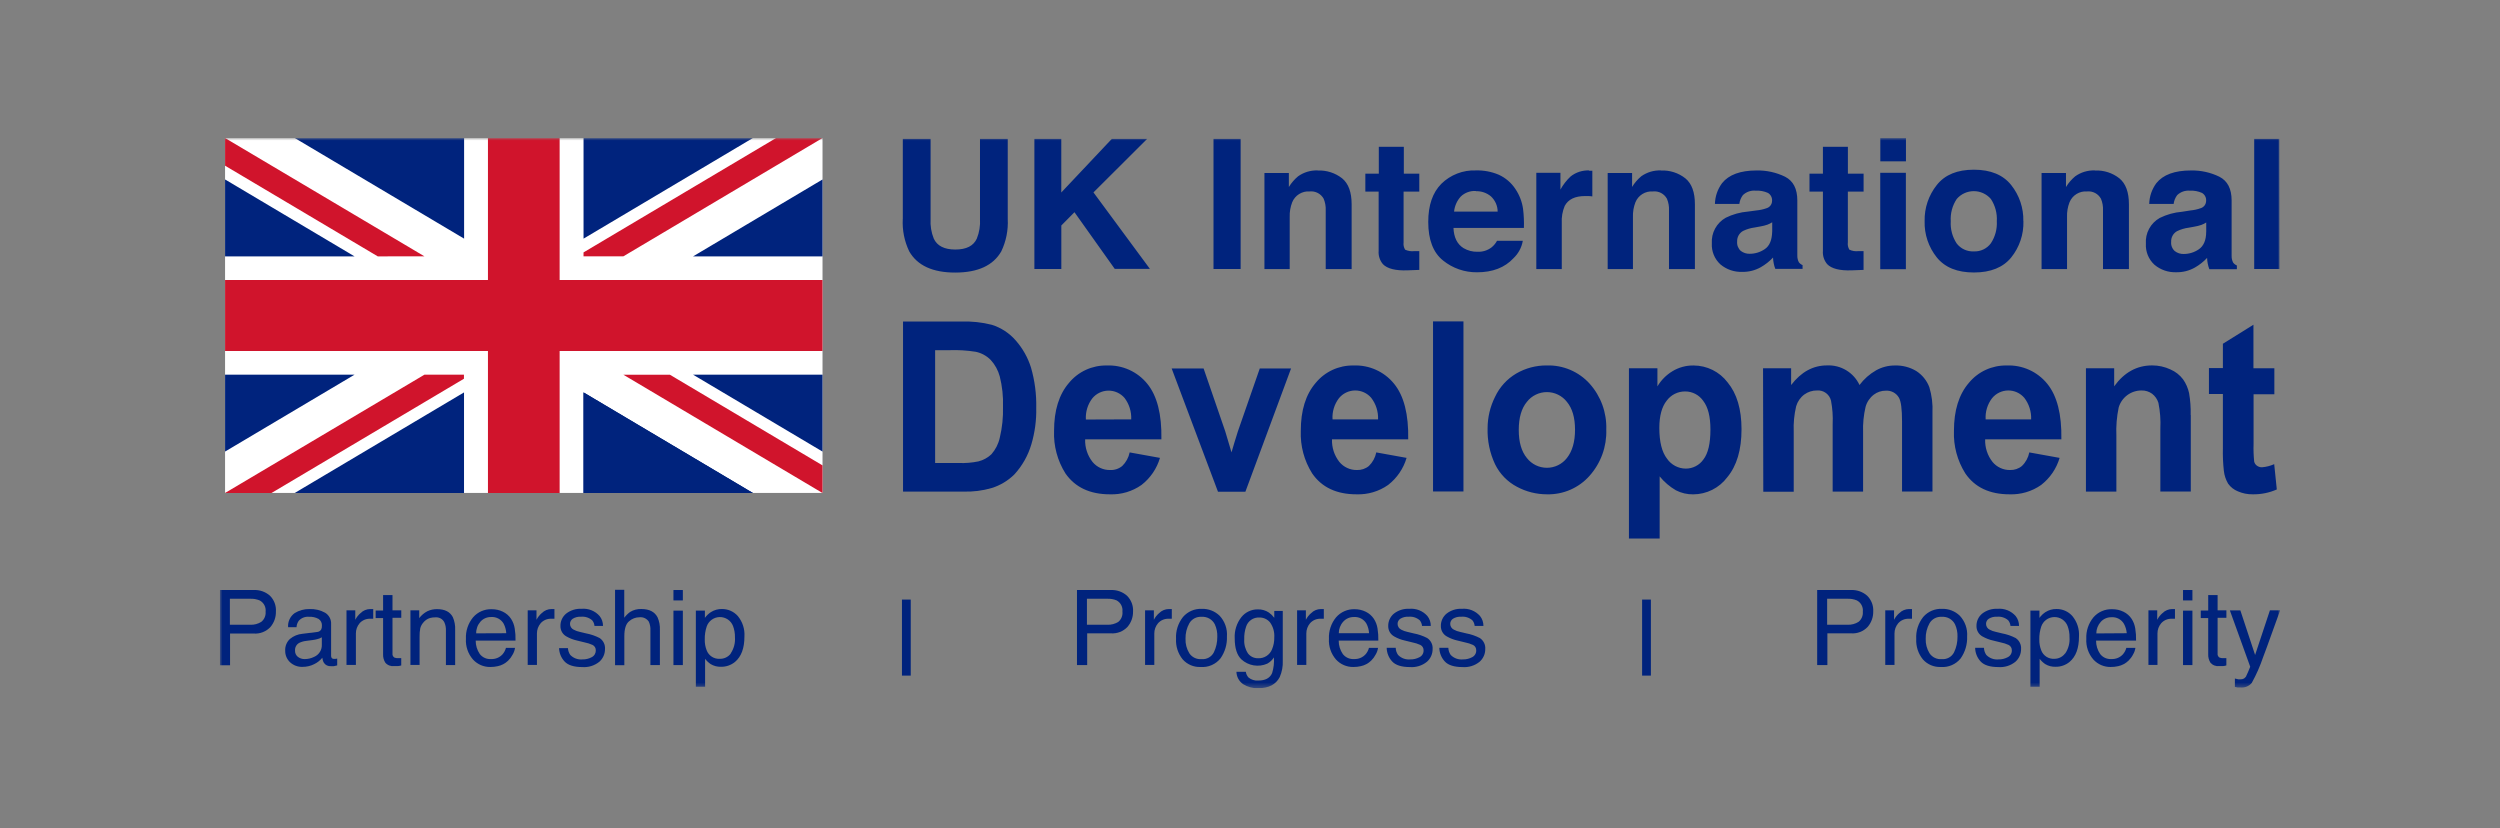 <svg width="489" height="162" viewBox="0 0 489 162" fill="none" xmlns="http://www.w3.org/2000/svg">
<rect x="0" y="0" width="489" height="162" fill="#808080" stroke="none"/>
<g clip-path="url(#clip0_1740_1842)">
<mask id="mask0_1740_1842" style="mask-type:luminance" maskUnits="userSpaceOnUse" x="43" y="27" width="403" height="108">
<path d="M446 27H43V134.619H446V27Z" fill="white"/>
</mask>
<g mask="url(#mask0_1740_1842)">
<path d="M160.885 27H44.023V96.418H160.885V27Z" fill="white"/>
<path d="M160.886 50.148V35.101L135.562 50.148H160.886Z" fill="#00237D"/>
<path d="M90.779 27.008H57.672L90.779 46.679V27.008Z" fill="#00237D"/>
<path d="M44.023 73.287V88.325L69.347 73.287H44.023Z" fill="#00237D"/>
<path d="M114.141 27.008V46.679L147.248 27.008H114.141Z" fill="#00237D"/>
<path d="M44.023 35.101V50.148H69.347L44.023 35.101Z" fill="#00237D"/>
<path d="M160.886 88.333V73.287H135.562L160.886 88.333Z" fill="#00237D"/>
<path d="M57.648 96.426H90.763V76.755L57.648 96.426Z" fill="#00237D"/>
<path d="M114.141 96.426H147.264L114.141 76.755V96.426Z" fill="#00237D"/>
<path d="M44.023 96.426L83.02 73.287H90.748V74.079L53.112 96.426H44.023ZM114.137 49.371L151.797 27H160.885L121.929 50.139H114.137V49.371ZM131.017 73.287L160.885 91.033V96.434L121.929 73.294H131.017V73.287ZM73.891 50.147L44.023 32.409V27L83.02 50.139L73.891 50.147Z" fill="#D0142C"/>
<path d="M95.443 96.426V68.654H44.023V54.772H95.443V27H109.466V54.772H160.885V68.654H109.466V96.426H95.443Z" fill="#D0142C"/>
<path d="M114.141 96.426H147.264L114.141 76.755V96.426Z" fill="#00237D"/>
<path d="M440.774 72.036V63.515L434.798 67.237V71.988H432.068V77.072H434.798V87.628C434.759 89.13 434.823 90.633 434.989 92.126C435.09 93.004 435.374 93.851 435.824 94.613C436.305 95.283 436.968 95.802 437.735 96.109C438.65 96.507 439.64 96.704 440.639 96.688C442.258 96.714 443.863 96.39 445.342 95.737L444.833 90.788C444.079 91.127 443.271 91.334 442.446 91.398C442.085 91.409 441.731 91.296 441.443 91.081C441.179 90.888 440.992 90.607 440.918 90.289C440.799 89.145 440.76 87.994 440.798 86.844V77.112H444.865V72.028H440.798L440.774 72.036ZM428.495 81.166C428.533 79.734 428.429 78.302 428.184 76.89C427.977 75.927 427.579 75.015 427.014 74.206C426.375 73.356 425.525 72.688 424.547 72.265C423.422 71.739 422.193 71.469 420.95 71.474C417.973 71.474 415.501 72.835 413.533 75.56V72.036H408.009V96.157H413.963V85.237C413.883 83.377 414.035 81.515 414.416 79.693C414.699 78.734 415.287 77.891 416.092 77.293C416.897 76.695 417.876 76.373 418.881 76.375C419.619 76.355 420.344 76.578 420.942 77.009C421.532 77.46 421.966 78.083 422.184 78.791C422.521 80.452 422.65 82.15 422.565 83.843V96.149H428.518V81.166H428.495ZM388.392 82.029C388.297 80.547 388.74 79.08 389.641 77.896C390.019 77.428 390.497 77.049 391.039 76.786C391.581 76.524 392.175 76.383 392.778 76.376C393.381 76.368 393.979 76.493 394.528 76.743C395.076 76.992 395.563 77.358 395.953 77.817C396.879 79.022 397.352 80.513 397.29 82.029H388.392ZM395.491 91.144C394.84 91.682 394.013 91.964 393.167 91.936C392.512 91.947 391.864 91.809 391.27 91.535C390.676 91.261 390.152 90.857 389.737 90.352C388.748 89.095 388.238 87.53 388.297 85.934H403.203C403.293 81.045 402.367 77.415 400.425 75.045C399.476 73.878 398.265 72.949 396.89 72.332C395.515 71.714 394.014 71.426 392.506 71.489C391.096 71.462 389.698 71.753 388.417 72.342C387.136 72.93 386.007 73.8 385.113 74.887C383.161 77.151 382.187 80.282 382.192 84.279C382.078 87.209 382.852 90.106 384.413 92.593C386.275 95.323 389.161 96.688 393.071 96.688C395.276 96.768 397.445 96.125 399.248 94.858C400.98 93.513 402.245 91.66 402.86 89.561L396.931 88.491C396.734 89.501 396.232 90.427 395.491 91.144ZM344.899 96.189H350.852V84.437C350.782 82.765 350.942 81.092 351.329 79.464C351.595 78.546 352.153 77.74 352.921 77.167C353.638 76.644 354.507 76.366 355.396 76.375C356.023 76.324 356.647 76.5 357.153 76.872C357.66 77.243 358.013 77.784 358.15 78.395C358.434 79.892 358.541 81.418 358.468 82.94V96.157H364.421V84.571C364.359 82.894 364.522 81.217 364.907 79.582C365.166 78.641 365.724 77.807 366.498 77.207C367.183 76.684 368.023 76.405 368.886 76.415C369.394 76.385 369.901 76.497 370.349 76.737C370.798 76.978 371.17 77.338 371.425 77.777C371.838 78.474 372.038 80.018 372.038 82.41V96.149H377.99V80.731C378.074 79.043 377.867 77.353 377.377 75.734C376.887 74.432 375.989 73.321 374.815 72.566C373.549 71.814 372.094 71.44 370.621 71.489C369.339 71.485 368.077 71.812 366.96 72.44C365.693 73.163 364.59 74.139 363.721 75.306C363.161 74.111 362.257 73.108 361.124 72.425C359.99 71.743 358.678 71.412 357.354 71.474C354.638 71.474 352.3 72.754 350.343 75.314V72.036H344.851L344.899 96.189ZM326.006 78.371C326.422 77.806 326.967 77.347 327.597 77.033C328.227 76.719 328.922 76.559 329.627 76.565C330.319 76.566 331 76.734 331.613 77.053C332.225 77.373 332.751 77.836 333.145 78.403C334.094 79.627 334.566 81.504 334.561 84.033C334.561 86.741 334.108 88.689 333.184 89.877C332.796 90.43 332.279 90.881 331.677 91.191C331.076 91.501 330.408 91.662 329.73 91.659C329.008 91.653 328.298 91.474 327.661 91.136C327.023 90.798 326.477 90.312 326.069 89.719C325.066 88.431 324.565 86.427 324.565 83.708C324.565 81.359 325.045 79.58 326.006 78.371ZM318.676 105.335H324.629V93.18C325.515 94.272 326.594 95.196 327.812 95.904C328.854 96.441 330.013 96.713 331.187 96.696C332.484 96.692 333.762 96.388 334.92 95.806C336.077 95.224 337.083 94.382 337.856 93.346C339.713 91.112 340.641 87.982 340.641 83.954C340.641 80.037 339.731 76.98 337.911 74.784C337.134 73.76 336.128 72.93 334.974 72.358C333.82 71.787 332.548 71.489 331.258 71.489C329.796 71.466 328.357 71.859 327.112 72.622C325.91 73.354 324.907 74.368 324.191 75.576V72.036H318.62V105.335H318.676ZM298.661 78.601C299.123 78.007 299.716 77.526 300.394 77.196C301.072 76.865 301.817 76.694 302.572 76.694C303.327 76.694 304.072 76.865 304.75 77.196C305.428 77.526 306.021 78.007 306.484 78.601C307.544 79.873 308.075 81.689 308.075 84.049C308.075 86.409 307.544 88.257 306.484 89.592C306.021 90.186 305.428 90.666 304.75 90.997C304.072 91.327 303.327 91.499 302.572 91.499C301.817 91.499 301.072 91.327 300.394 90.997C299.716 90.666 299.123 90.186 298.661 89.592C297.599 88.314 297.069 86.483 297.069 84.096C297.069 81.71 297.599 79.878 298.661 78.601ZM292.437 90.811C293.356 92.689 294.849 94.228 296.703 95.207C298.513 96.183 300.541 96.693 302.6 96.688C304.162 96.725 305.713 96.422 307.145 95.801C308.578 95.18 309.857 94.256 310.893 93.093C313.123 90.602 314.304 87.352 314.188 84.017C314.303 80.717 313.134 77.5 310.925 75.037C309.873 73.876 308.58 72.957 307.136 72.343C305.691 71.729 304.13 71.435 302.56 71.481C300.458 71.46 298.389 72.007 296.575 73.065C294.769 74.133 293.327 75.716 292.437 77.611C291.478 79.522 290.976 81.628 290.973 83.764C290.9 86.195 291.401 88.609 292.437 90.811ZM286.253 62.865H280.3V96.125H286.253V62.865ZM260.643 82.029C260.547 80.547 260.991 79.08 261.893 77.896C262.271 77.428 262.749 77.049 263.292 76.786C263.835 76.523 264.429 76.383 265.033 76.376C265.637 76.368 266.235 76.493 266.784 76.742C267.334 76.991 267.821 77.358 268.211 77.817C269.138 79.022 269.611 80.513 269.549 82.029H260.643ZM267.758 91.144C267.1 91.688 266.264 91.969 265.41 91.936C264.755 91.947 264.107 91.809 263.513 91.535C262.919 91.261 262.395 90.857 261.98 90.352C260.991 89.095 260.481 87.53 260.539 85.934H275.446C275.536 81.045 274.61 77.415 272.668 75.045C271.719 73.878 270.508 72.949 269.133 72.332C267.758 71.714 266.257 71.426 264.75 71.489C263.339 71.462 261.941 71.753 260.66 72.342C259.38 72.93 258.25 73.8 257.356 74.887C255.403 77.151 254.43 80.282 254.435 84.279C254.321 87.209 255.094 90.106 256.656 92.593C258.528 95.323 261.423 96.688 265.338 96.688C267.543 96.768 269.713 96.125 271.514 94.858C273.248 93.513 274.512 91.66 275.128 89.561L269.198 88.491C268.998 89.5 268.496 90.425 267.758 91.144ZM243.596 96.189L252.533 72.067H246.413L242.131 84.374C241.909 85.054 241.694 85.736 241.495 86.417C241.407 86.749 241.209 87.438 240.882 88.483L239.657 84.374L235.422 72.067H229.175L238.24 96.189H243.596ZM212.399 82.061C212.304 80.579 212.747 79.112 213.648 77.927C214.027 77.46 214.505 77.081 215.048 76.818C215.591 76.555 216.185 76.415 216.789 76.407C217.393 76.4 217.991 76.525 218.54 76.774C219.089 77.023 219.577 77.39 219.968 77.848C220.877 79.049 221.335 80.528 221.265 82.029L212.399 82.061ZM219.514 91.144C218.846 91.697 217.994 91.98 217.126 91.936C216.472 91.947 215.823 91.809 215.229 91.535C214.635 91.261 214.111 90.857 213.696 90.352C212.707 89.095 212.197 87.53 212.256 85.934H227.169C227.26 81.045 226.334 77.415 224.392 75.045C223.445 73.88 222.237 72.953 220.865 72.335C219.492 71.718 217.994 71.428 216.489 71.489C215.079 71.462 213.681 71.753 212.4 72.342C211.119 72.93 209.99 73.8 209.096 74.887C207.144 77.151 206.17 80.282 206.175 84.279C206.061 87.209 206.835 90.106 208.396 92.593C210.29 95.323 213.192 96.688 217.102 96.688C219.307 96.769 221.477 96.126 223.278 94.858C225.011 93.513 226.275 91.66 226.891 89.561L220.962 88.491C220.756 89.5 220.252 90.424 219.514 91.144Z" fill="#00237D"/>
<path d="M185.721 68.495C187.444 68.433 189.168 68.539 190.87 68.812C191.973 69.047 192.982 69.598 193.775 70.396C194.618 71.313 195.227 72.418 195.55 73.619C196.039 75.557 196.254 77.553 196.186 79.55C196.244 81.602 196.03 83.652 195.55 85.648C195.285 86.84 194.721 87.946 193.91 88.863C193.2 89.534 192.329 90.011 191.38 90.249C190.134 90.506 188.862 90.612 187.591 90.566H182.912V68.495H185.721ZM176.633 96.156H188.427C190.31 96.218 192.19 95.979 193.998 95.452C195.659 94.93 197.171 94.02 198.407 92.799C199.952 91.116 201.09 89.103 201.733 86.915C202.419 84.602 202.741 82.198 202.689 79.788C202.749 77.128 202.406 74.474 201.67 71.916C201.058 69.953 200.039 68.14 198.678 66.595C197.434 65.161 195.814 64.1 193.998 63.53C192.07 63.038 190.081 62.824 188.093 62.897H176.633V96.156Z" fill="#00237D"/>
<path d="M445.831 27.166H440.921V52.618H445.863L445.831 27.166ZM426.811 41.42C425.29 41.544 423.807 41.955 422.442 42.632C421.56 43.131 420.838 43.868 420.359 44.758C419.881 45.648 419.664 46.654 419.736 47.661C419.691 48.431 419.819 49.202 420.111 49.917C420.402 50.632 420.851 51.273 421.423 51.794C422.613 52.791 424.134 53.31 425.689 53.252C426.959 53.275 428.213 52.958 429.317 52.333C430.204 51.827 431.008 51.192 431.705 50.448C431.705 50.876 431.785 51.24 431.841 51.589C431.909 51.954 432.014 52.312 432.151 52.658H437.531V51.929C437.241 51.806 436.989 51.609 436.799 51.359C436.591 50.952 436.491 50.5 436.504 50.044C436.504 49.189 436.504 48.461 436.504 47.867V39.195C436.504 36.931 435.708 35.389 434.117 34.571C432.385 33.724 430.474 33.303 428.546 33.343C425.362 33.343 423.108 34.172 421.781 35.83C420.91 37.007 420.423 38.423 420.388 39.884H425.163C425.242 39.258 425.483 38.663 425.864 38.158C426.19 37.848 426.579 37.611 427.004 37.462C427.43 37.314 427.882 37.257 428.331 37.295C429.151 37.248 429.97 37.401 430.718 37.738C430.989 37.899 431.208 38.134 431.348 38.415C431.489 38.695 431.547 39.01 431.514 39.322C431.509 39.638 431.403 39.944 431.211 40.196C431.019 40.448 430.752 40.633 430.448 40.724C429.811 40.953 429.148 41.099 428.474 41.159L426.811 41.42ZM431.53 45.34C431.53 46.988 431.021 48.12 430.114 48.746C429.239 49.355 428.197 49.681 427.129 49.68C426.503 49.697 425.89 49.498 425.394 49.118C425.14 48.891 424.943 48.608 424.819 48.292C424.694 47.975 424.646 47.635 424.678 47.296C424.657 46.874 424.755 46.454 424.962 46.084C425.168 45.715 425.475 45.41 425.848 45.206C426.566 44.862 427.334 44.635 428.124 44.533L429.254 44.327C429.706 44.252 430.15 44.141 430.583 43.994C430.918 43.871 431.238 43.712 431.538 43.519V45.34H431.53ZM409.779 33.335C408.394 33.279 407.03 33.686 405.904 34.491C405.194 35.086 404.586 35.792 404.105 36.582V33.834H399.33V52.626H404.312V42.434C404.278 41.456 404.443 40.481 404.797 39.568C405.068 38.897 405.547 38.329 406.163 37.947C406.78 37.566 407.503 37.39 408.228 37.445C408.773 37.39 409.322 37.497 409.807 37.752C410.291 38.007 410.688 38.399 410.949 38.879C411.25 39.6 411.386 40.379 411.347 41.159V52.626H416.417V39.956C416.417 37.596 415.796 35.906 414.555 34.887C413.201 33.819 411.505 33.273 409.779 33.351M395.765 43.234C395.822 40.677 394.977 38.18 393.377 36.178C391.786 34.193 389.361 33.198 386.103 33.193C382.845 33.187 380.426 34.183 378.845 36.178C377.245 38.18 376.4 40.677 376.457 43.234C376.378 45.816 377.225 48.343 378.845 50.361C380.437 52.325 382.861 53.304 386.119 53.299C389.377 53.294 391.802 52.314 393.393 50.361C395.005 48.353 395.85 45.842 395.781 43.274M386.08 49.173C385.439 49.204 384.801 49.08 384.219 48.813C383.637 48.545 383.129 48.142 382.737 47.637C381.882 46.347 381.471 44.816 381.567 43.274C381.469 41.734 381.88 40.204 382.737 38.918C383.149 38.438 383.661 38.053 384.238 37.789C384.814 37.525 385.441 37.388 386.076 37.388C386.71 37.388 387.337 37.525 387.913 37.789C388.49 38.053 389.001 38.438 389.414 38.918C390.265 40.207 390.672 41.735 390.576 43.274C390.664 44.799 390.256 46.312 389.414 47.589C389.032 48.106 388.527 48.52 387.946 48.796C387.364 49.073 386.723 49.202 386.08 49.173ZM367.775 52.658H372.789V33.794H367.775V52.658ZM372.805 27H367.791V31.561H372.805V27ZM356.562 37.477V49.062C356.483 50.007 356.784 50.943 357.397 51.668C358.257 52.555 359.849 52.959 362.172 52.879L364.512 52.792V49.118H364.019H363.541C362.924 49.196 362.297 49.097 361.734 48.833C361.475 48.399 361.372 47.891 361.44 47.392V37.477H364.52V33.969H361.448V28.718H356.562V33.969H353.935V37.477H356.562ZM341.918 41.381C340.398 41.505 338.914 41.916 337.549 42.593C336.672 43.089 335.952 43.821 335.472 44.704C334.993 45.587 334.772 46.587 334.835 47.589C334.79 48.36 334.918 49.131 335.21 49.846C335.501 50.561 335.95 51.202 336.522 51.723C337.712 52.72 339.233 53.239 340.788 53.18C342.058 53.204 343.312 52.887 344.417 52.262C345.303 51.756 346.108 51.12 346.804 50.377C346.804 50.804 346.884 51.169 346.94 51.517C347.005 51.883 347.109 52.242 347.25 52.586H352.582V51.858C352.292 51.734 352.04 51.538 351.85 51.288C351.643 50.881 351.542 50.429 351.556 49.973C351.556 49.118 351.556 48.389 351.556 47.795V39.195C351.556 36.931 350.76 35.386 349.168 34.571C347.436 33.724 345.526 33.303 343.597 33.343C340.414 33.343 338.159 34.172 336.832 35.83C335.961 37.007 335.475 38.423 335.44 39.884H340.215C340.293 39.258 340.534 38.663 340.915 38.158C341.247 37.842 341.644 37.601 342.078 37.452C342.512 37.303 342.973 37.25 343.43 37.295C344.25 37.248 345.069 37.401 345.817 37.738C346.086 37.901 346.304 38.136 346.445 38.416C346.586 38.696 346.644 39.01 346.614 39.322C346.608 39.638 346.502 39.944 346.31 40.196C346.119 40.448 345.851 40.633 345.547 40.724C344.91 40.952 344.247 41.098 343.573 41.159L341.918 41.381ZM346.637 45.301C346.6 46.948 346.128 48.083 345.221 48.706C344.346 49.316 343.304 49.642 342.236 49.64C341.61 49.657 340.997 49.459 340.501 49.078C340.248 48.851 340.051 48.568 339.926 48.252C339.802 47.936 339.754 47.595 339.785 47.257C339.763 46.834 339.862 46.414 340.068 46.045C340.276 45.675 340.582 45.37 340.955 45.166C341.672 44.822 342.441 44.595 343.231 44.493L344.353 44.287C344.805 44.213 345.249 44.101 345.682 43.955C346.019 43.83 346.342 43.671 346.645 43.479V45.301H346.637ZM324.887 33.335C323.512 33.281 322.157 33.682 321.035 34.475C320.325 35.07 319.717 35.776 319.237 36.566V33.834H314.461V52.626H319.404V42.434C319.369 41.456 319.535 40.481 319.889 39.568C320.159 38.897 320.638 38.329 321.255 37.947C321.872 37.566 322.595 37.39 323.319 37.445C323.867 37.387 324.42 37.492 324.907 37.747C325.394 38.003 325.795 38.396 326.057 38.879C326.357 39.6 326.493 40.379 326.455 41.159V52.626H331.524V39.956C331.524 37.596 330.904 35.906 329.662 34.887C328.309 33.819 326.613 33.273 324.887 33.351M310.848 33.335C309.537 33.28 308.248 33.696 307.219 34.507C306.421 35.255 305.747 36.124 305.221 37.081V33.802H300.502V52.626H305.484V43.63C305.417 42.484 305.612 41.339 306.057 40.28C306.742 38.992 308.068 38.348 310.036 38.348H310.625C310.864 38.348 311.143 38.372 311.461 38.419V33.391H311.039C310.96 33.382 310.88 33.382 310.801 33.391M288.692 33.335C287.444 33.286 286.2 33.493 285.037 33.943C283.873 34.392 282.815 35.075 281.927 35.949C280.219 37.664 279.365 40.151 279.365 43.408C279.365 46.887 280.328 49.4 282.253 50.947C284.133 52.471 286.491 53.289 288.915 53.26C291.96 53.26 294.332 52.343 296.03 50.512C296.994 49.604 297.637 48.409 297.86 47.106H292.814C292.549 47.596 292.189 48.03 291.756 48.381C290.973 48.984 289.999 49.29 289.01 49.245C288.052 49.27 287.105 49.026 286.28 48.54C285.039 47.779 284.378 46.46 284.299 44.58H298.075C298.117 43.332 298.062 42.082 297.908 40.842C297.709 39.45 297.194 38.12 296.404 36.954C295.6 35.736 294.466 34.769 293.133 34.167C291.73 33.576 290.215 33.292 288.692 33.335ZM288.692 37.398C289.763 37.364 290.809 37.725 291.628 38.411C292.039 38.793 292.368 39.253 292.593 39.765C292.82 40.277 292.938 40.83 292.941 41.389H284.418C284.525 40.289 284.986 39.254 285.732 38.435C286.121 38.062 286.586 37.773 287.094 37.588C287.602 37.403 288.144 37.324 288.684 37.358M269.663 37.477V49.062C269.585 50.007 269.886 50.943 270.499 51.668C271.359 52.555 272.95 52.959 275.274 52.879L277.614 52.792V49.118H277.12H276.643C276.026 49.197 275.398 49.098 274.836 48.833C274.577 48.399 274.473 47.891 274.542 47.392V37.477H277.614V33.969H274.589V28.718H269.695V33.969H267.061V37.477H269.663ZM257.741 33.335C256.367 33.286 255.015 33.693 253.897 34.491C253.187 35.086 252.58 35.792 252.099 36.582V33.834H247.324V52.626H252.266V42.434C252.232 41.456 252.397 40.481 252.751 39.568C253.022 38.897 253.501 38.329 254.117 37.947C254.734 37.566 255.457 37.39 256.181 37.445C256.728 37.389 257.279 37.495 257.765 37.75C258.251 38.005 258.65 38.398 258.911 38.879C259.211 39.6 259.348 40.379 259.309 41.159V52.626H264.379V39.956C264.379 37.596 263.761 35.906 262.525 34.887C261.169 33.823 259.475 33.278 257.749 33.351M242.668 27.166H237.36V52.618H242.668V27.166ZM202.335 52.618H207.595V44.105L210.166 41.508L218.045 52.594H224.921L213.882 37.635L224.379 27.166H217.472L207.587 37.651V27.166H202.327V52.618H202.335ZM176.581 42.838C176.465 45.022 176.9 47.2 177.847 49.173C179.438 51.94 182.441 53.32 186.856 53.315C191.27 53.31 194.268 51.929 195.849 49.173C196.795 47.2 197.23 45.022 197.114 42.838V27.166H191.687V42.838C191.766 44.145 191.554 45.454 191.065 46.671C190.418 48.096 189.018 48.809 186.864 48.809C184.71 48.809 183.304 48.096 182.645 46.671C182.157 45.454 181.945 44.145 182.025 42.838V27.166H176.589V42.838H176.581Z" fill="#00237D"/>
<path d="M43 115.408H49.605C50.77 115.347 51.913 115.742 52.789 116.508C53.202 116.917 53.521 117.409 53.724 117.952C53.928 118.495 54.01 119.075 53.967 119.652C53.986 120.747 53.604 121.811 52.892 122.646C52.476 123.09 51.965 123.436 51.395 123.657C50.826 123.878 50.215 123.968 49.605 123.92H44.998V130.121H43V115.408ZM50.752 117.427C50.179 117.196 49.562 117.091 48.945 117.118H44.966V122.202H48.945C49.708 122.237 50.464 122.039 51.11 121.632C51.403 121.396 51.633 121.092 51.78 120.747C51.927 120.402 51.986 120.026 51.953 119.652C52.006 119.205 51.92 118.751 51.707 118.353C51.493 117.956 51.163 117.633 50.76 117.427H50.752Z" fill="#00237D"/>
<path d="M62.05 123.612C62.215 123.598 62.375 123.543 62.514 123.452C62.654 123.36 62.767 123.236 62.845 123.089C62.936 122.871 62.977 122.636 62.965 122.4C62.986 122.139 62.937 121.878 62.822 121.643C62.707 121.407 62.531 121.206 62.312 121.062C61.738 120.751 61.087 120.605 60.434 120.642C60.061 120.608 59.685 120.662 59.336 120.8C58.988 120.937 58.677 121.155 58.428 121.434C58.172 121.804 58.024 122.237 57.999 122.685H56.351C56.309 122.153 56.406 121.619 56.632 121.135C56.858 120.651 57.205 120.233 57.641 119.921C58.502 119.389 59.499 119.115 60.514 119.13C61.587 119.081 62.654 119.33 63.593 119.85C63.975 120.083 64.285 120.414 64.491 120.809C64.698 121.204 64.791 121.647 64.763 122.091V128.252C64.757 128.411 64.798 128.569 64.883 128.704C64.945 128.768 65.021 128.816 65.105 128.845C65.19 128.874 65.28 128.882 65.368 128.87H65.639L65.957 128.822V130.153C65.745 130.216 65.53 130.266 65.312 130.303C65.111 130.318 64.909 130.318 64.708 130.303C64.444 130.323 64.179 130.273 63.941 130.158C63.704 130.042 63.501 129.865 63.355 129.646C63.179 129.343 63.073 129.005 63.044 128.656C62.614 129.186 62.07 129.613 61.453 129.908C60.748 130.265 59.967 130.447 59.176 130.438C58.729 130.456 58.283 130.385 57.864 130.23C57.445 130.075 57.06 129.839 56.733 129.535C56.425 129.246 56.182 128.895 56.019 128.507C55.856 128.118 55.776 127.7 55.786 127.278C55.761 126.85 55.832 126.421 55.993 126.022C56.154 125.624 56.401 125.266 56.717 124.974C57.412 124.398 58.268 124.047 59.169 123.968L62.05 123.612ZM58.245 128.466C58.63 128.768 59.108 128.928 59.598 128.917C60.239 128.917 60.872 128.768 61.445 128.482C61.908 128.285 62.3 127.951 62.569 127.527C62.837 127.103 62.97 126.607 62.949 126.106V124.657C62.684 124.816 62.397 124.933 62.097 125.006C61.763 125.097 61.422 125.163 61.078 125.203L59.988 125.346C59.474 125.392 58.972 125.531 58.508 125.758C58.247 125.907 58.033 126.127 57.892 126.392C57.751 126.657 57.689 126.955 57.712 127.254C57.699 127.484 57.74 127.713 57.833 127.924C57.925 128.135 58.067 128.32 58.245 128.466Z" fill="#00237D"/>
<path d="M67.773 119.383H69.493V121.236C69.744 120.733 70.096 120.285 70.527 119.922C70.775 119.672 71.07 119.474 71.395 119.338C71.72 119.202 72.069 119.131 72.421 119.13H72.588H73.002V121.03C72.904 121.024 72.806 121.024 72.708 121.03H72.445C72.052 121.008 71.658 121.075 71.294 121.226C70.93 121.377 70.605 121.608 70.344 121.901C69.865 122.463 69.605 123.177 69.612 123.913V130.066H67.773V119.375V119.383Z" fill="#00237D"/>
<path d="M74.941 116.398H76.771V119.383H78.49V120.848H76.771V127.833C76.749 127.988 76.774 128.146 76.842 128.286C76.91 128.427 77.018 128.545 77.153 128.625C77.376 128.712 77.615 128.749 77.854 128.736H78.132H78.482V130.161C78.272 130.224 78.056 130.266 77.838 130.288C77.594 130.301 77.35 130.301 77.106 130.288C76.788 130.328 76.466 130.29 76.167 130.178C75.867 130.066 75.599 129.884 75.387 129.647C75.065 129.15 74.906 128.566 74.933 127.976V120.888H73.477V119.423H74.933V116.437L74.941 116.398Z" fill="#00237D"/>
<path d="M80.289 119.383H82V120.904C82.424 120.344 82.968 119.884 83.592 119.557C84.184 119.28 84.832 119.139 85.486 119.146C87.014 119.146 88.041 119.676 88.582 120.73C88.918 121.514 89.07 122.364 89.028 123.216V130.082H87.221V123.335C87.246 122.791 87.145 122.249 86.927 121.751C86.772 121.427 86.521 121.157 86.208 120.979C85.895 120.801 85.535 120.722 85.176 120.753C84.819 120.743 84.462 120.786 84.117 120.88C83.595 121.037 83.134 121.349 82.796 121.775C82.519 122.09 82.317 122.463 82.207 122.868C82.106 123.389 82.061 123.92 82.072 124.452V130.058H80.281V119.383H80.289Z" fill="#00237D"/>
<path d="M98.37 119.653C99.017 119.963 99.567 120.442 99.962 121.039C100.331 121.609 100.576 122.252 100.678 122.923C100.806 123.709 100.859 124.504 100.837 125.299H93.046C93.038 126.232 93.316 127.147 93.842 127.92C94.1 128.255 94.438 128.522 94.826 128.695C95.214 128.868 95.638 128.942 96.062 128.91C96.482 128.929 96.901 128.855 97.29 128.693C97.678 128.531 98.025 128.286 98.306 127.976C98.618 127.613 98.844 127.186 98.967 126.724H100.742C100.672 127.188 100.513 127.635 100.272 128.039C100.042 128.478 99.744 128.879 99.389 129.227C98.831 129.768 98.13 130.142 97.367 130.304C96.887 130.413 96.396 130.466 95.903 130.462C95.267 130.472 94.637 130.348 94.054 130.096C93.471 129.845 92.948 129.473 92.521 129.005C91.541 127.881 91.044 126.42 91.136 124.935C91.066 123.414 91.565 121.921 92.537 120.746C92.987 120.225 93.549 119.813 94.181 119.539C94.814 119.265 95.5 119.136 96.189 119.162C96.945 119.154 97.692 119.322 98.37 119.653ZM99.023 123.857C98.988 123.206 98.814 122.569 98.513 121.989C98.268 121.564 97.907 121.216 97.472 120.986C97.037 120.756 96.546 120.653 96.054 120.69C95.665 120.683 95.279 120.76 94.922 120.914C94.565 121.068 94.246 121.297 93.985 121.585C93.426 122.219 93.125 123.038 93.141 123.881L99.023 123.857Z" fill="#00237D"/>
<path d="M103.219 119.383H104.937V121.236C105.189 120.733 105.541 120.285 105.972 119.922C106.22 119.672 106.515 119.474 106.84 119.338C107.165 119.202 107.514 119.131 107.866 119.13H108.034H108.447V121.03C108.349 121.024 108.251 121.024 108.153 121.03H107.858C107.465 121.008 107.071 121.075 106.707 121.226C106.343 121.377 106.019 121.608 105.757 121.901C105.278 122.463 105.019 123.177 105.025 123.913V130.066H103.219V119.375V119.383Z" fill="#00237D"/>
<path d="M111.087 126.732C111.103 127.226 111.264 127.704 111.548 128.109C111.855 128.424 112.229 128.665 112.643 128.816C113.056 128.966 113.498 129.023 113.936 128.981C114.566 128.995 115.189 128.844 115.742 128.545C115.99 128.42 116.197 128.226 116.338 127.988C116.479 127.749 116.548 127.476 116.538 127.199C116.544 126.984 116.489 126.772 116.379 126.587C116.27 126.402 116.109 126.252 115.917 126.153C115.409 125.923 114.874 125.753 114.326 125.647L112.869 125.29C112.146 125.13 111.452 124.864 110.808 124.499C110.444 124.301 110.142 124.009 109.933 123.653C109.724 123.297 109.617 122.891 109.622 122.479C109.608 122.012 109.701 121.549 109.894 121.123C110.087 120.698 110.375 120.322 110.736 120.024C111.59 119.36 112.655 119.025 113.737 119.082C114.399 119.021 115.066 119.118 115.683 119.365C116.3 119.611 116.85 120 117.286 120.499C117.725 121.051 117.959 121.736 117.947 122.439H116.283C116.25 122.036 116.095 121.652 115.838 121.339C115.539 121.075 115.187 120.876 114.806 120.755C114.425 120.633 114.023 120.592 113.625 120.634C113.067 120.596 112.511 120.732 112.033 121.022C111.865 121.134 111.727 121.286 111.633 121.465C111.538 121.643 111.49 121.842 111.493 122.044C111.495 122.277 111.563 122.505 111.688 122.702C111.813 122.899 111.991 123.058 112.201 123.16C112.58 123.365 112.988 123.512 113.411 123.596L114.628 123.889C115.555 124.061 116.45 124.368 117.286 124.8C117.64 125.035 117.924 125.361 118.108 125.742C118.293 126.124 118.372 126.547 118.337 126.969C118.339 127.436 118.242 127.897 118.051 128.323C117.86 128.749 117.58 129.13 117.231 129.44C116.287 130.203 115.084 130.575 113.872 130.478C112.28 130.478 111.103 130.113 110.434 129.392C109.77 128.679 109.386 127.751 109.352 126.779H111.087V126.732Z" fill="#00237D"/>
<path d="M120.297 115.36H122.104V120.833C122.427 120.395 122.816 120.011 123.258 119.692C123.912 119.292 124.671 119.093 125.439 119.122C126.998 119.122 128.059 119.665 128.622 120.753C128.961 121.532 129.116 122.376 129.075 123.224V130.09H127.221V123.343C127.257 122.751 127.154 122.16 126.918 121.616C126.725 121.312 126.449 121.068 126.123 120.913C125.796 120.757 125.432 120.696 125.072 120.738C124.318 120.742 123.592 121.024 123.035 121.529C122.422 122.044 122.12 123.01 122.12 124.436V130.114H120.305V115.384L120.297 115.36Z" fill="#00237D"/>
<path d="M131.727 115.408H133.565V117.443H131.727V115.408ZM131.727 119.439H133.565V130.09H131.727V119.439Z" fill="#00237D"/>
<path d="M136.109 119.439H137.877V120.856C138.199 120.41 138.601 120.026 139.062 119.724C139.705 119.316 140.456 119.106 141.219 119.122C141.808 119.116 142.391 119.238 142.928 119.479C143.466 119.719 143.944 120.073 144.331 120.515C145.243 121.628 145.701 123.042 145.612 124.475C145.612 126.803 144.999 128.435 143.765 129.472C143 130.1 142.035 130.437 141.044 130.422C140.324 130.449 139.613 130.264 138.998 129.892C138.585 129.608 138.219 129.261 137.916 128.862V134.326H136.109V119.439ZM142.914 127.824C143.543 126.893 143.84 125.777 143.758 124.657C143.774 123.906 143.647 123.159 143.383 122.455C143.183 121.93 142.825 121.478 142.356 121.163C141.888 120.849 141.333 120.686 140.768 120.697C140.203 120.708 139.656 120.893 139.201 121.226C138.745 121.56 138.405 122.025 138.226 122.559C137.954 123.378 137.828 124.238 137.852 125.101C137.835 125.82 137.962 126.537 138.226 127.207C138.419 127.723 138.775 128.163 139.239 128.461C139.704 128.759 140.253 128.9 140.805 128.862C141.219 128.873 141.63 128.784 142.003 128.603C142.375 128.423 142.699 128.155 142.945 127.824H142.914Z" fill="#00237D"/>
<path d="M178.141 132.149H176.422V117.277H178.141V132.149Z" fill="#00237D"/>
<path d="M210.641 115.408H217.239C218.403 115.347 219.546 115.742 220.422 116.508C220.834 116.91 221.154 117.395 221.362 117.93C221.569 118.466 221.658 119.04 221.624 119.613C221.642 120.707 221.261 121.771 220.549 122.606C220.133 123.051 219.621 123.397 219.052 123.618C218.483 123.838 217.871 123.928 217.262 123.881H212.654V130.082H210.657V115.408H210.641ZM218.393 117.427C217.82 117.196 217.203 117.091 216.586 117.118H212.606V122.202H216.586C217.349 122.237 218.105 122.039 218.75 121.632C219.04 121.388 219.263 121.076 219.402 120.726C219.541 120.375 219.591 119.995 219.546 119.621C219.598 119.182 219.516 118.737 219.31 118.347C219.104 117.955 218.784 117.634 218.393 117.427Z" fill="#00237D"/>
<path d="M223.977 119.383H225.696V121.236C225.947 120.733 226.3 120.285 226.73 119.922C226.978 119.672 227.273 119.474 227.598 119.338C227.923 119.202 228.272 119.131 228.624 119.13H228.791H229.205V121.03C229.107 121.024 229.009 121.024 228.911 121.03H228.616C228.223 121.008 227.829 121.075 227.466 121.226C227.102 121.377 226.777 121.608 226.515 121.901C226.036 122.463 225.776 123.177 225.783 123.913V130.066H223.977V119.375V119.383Z" fill="#00237D"/>
<path d="M238.565 120.445C239.068 120.988 239.454 121.628 239.699 122.326C239.944 123.023 240.043 123.762 239.989 124.499C240.048 126.022 239.607 127.524 238.732 128.775C238.27 129.352 237.673 129.807 236.993 130.102C236.313 130.396 235.571 130.52 234.832 130.462C234.174 130.49 233.518 130.371 232.912 130.113C232.305 129.855 231.766 129.466 231.331 128.973C230.417 127.842 229.956 126.415 230.033 124.966C229.946 123.417 230.433 121.89 231.402 120.674C231.854 120.151 232.418 119.737 233.054 119.462C233.689 119.188 234.379 119.061 235.071 119.091C235.715 119.07 236.357 119.179 236.957 119.412C237.558 119.645 238.104 119.996 238.565 120.445ZM237.443 127.571C237.89 126.631 238.116 125.602 238.103 124.563C238.137 123.726 237.974 122.893 237.626 122.131C237.389 121.655 237.015 121.259 236.552 120.995C236.088 120.731 235.556 120.612 235.023 120.651C234.547 120.617 234.071 120.718 233.648 120.94C233.226 121.163 232.876 121.498 232.636 121.909C232.118 122.836 231.859 123.883 231.888 124.943C231.849 125.943 232.11 126.933 232.636 127.786C232.895 128.171 233.253 128.48 233.673 128.68C234.093 128.881 234.559 128.966 235.023 128.926C235.517 128.97 236.013 128.864 236.444 128.622C236.876 128.381 237.224 128.014 237.443 127.571Z" fill="#00237D"/>
<path d="M248.204 119.819C248.602 120.105 248.953 120.449 249.247 120.841V119.494H250.91V129.227C250.961 130.33 250.757 131.43 250.313 132.442C249.565 133.888 248.154 134.614 246.079 134.619C245.051 134.648 244.037 134.373 243.166 133.828C242.769 133.557 242.442 133.196 242.213 132.774C241.982 132.353 241.857 131.884 241.845 131.404H243.684C243.74 131.817 243.921 132.204 244.201 132.513C244.736 132.957 245.425 133.173 246.119 133.115C247.496 133.115 248.403 132.632 248.825 131.658C249.133 130.667 249.252 129.628 249.175 128.593C248.853 129.102 248.407 129.522 247.878 129.812C247.044 130.179 246.12 130.296 245.221 130.146C244.321 129.997 243.486 129.589 242.816 128.973C241.952 128.149 241.516 126.79 241.511 124.895C241.42 123.383 241.887 121.891 242.824 120.698C243.207 120.225 243.692 119.843 244.243 119.583C244.794 119.322 245.398 119.189 246.008 119.193C246.788 119.168 247.556 119.387 248.204 119.819ZM248.419 121.743C248.168 121.436 247.849 121.19 247.488 121.024C247.126 120.858 246.732 120.776 246.334 120.785C245.764 120.753 245.2 120.911 244.73 121.234C244.26 121.556 243.912 122.026 243.739 122.567C243.468 123.367 243.344 124.209 243.373 125.053C243.309 126.027 243.566 126.994 244.106 127.809C244.335 128.112 244.634 128.355 244.977 128.519C245.321 128.682 245.699 128.763 246.079 128.752C246.661 128.781 247.238 128.629 247.728 128.315C248.218 128.001 248.596 127.541 248.809 127.001C249.117 126.27 249.266 125.482 249.247 124.689C249.325 123.641 249.032 122.599 248.419 121.743Z" fill="#00237D"/>
<path d="M253.711 119.383H255.43V121.236C255.681 120.733 256.033 120.285 256.464 119.922C256.712 119.672 257.007 119.474 257.332 119.338C257.657 119.202 258.006 119.131 258.359 119.13H258.526H258.94V121.03C258.842 121.024 258.743 121.024 258.645 121.03H258.351C257.957 121.008 257.563 121.075 257.2 121.226C256.836 121.377 256.511 121.608 256.25 121.901C255.771 122.463 255.511 123.177 255.518 123.913V130.066H253.711V119.383Z" fill="#00237D"/>
<path d="M267.135 119.652C267.781 119.963 268.331 120.442 268.727 121.038C269.096 121.609 269.34 122.251 269.443 122.923C269.57 123.708 269.624 124.504 269.602 125.299H261.85C261.842 126.232 262.12 127.147 262.646 127.92C262.904 128.255 263.243 128.522 263.63 128.695C264.018 128.867 264.443 128.941 264.867 128.91C265.287 128.929 265.706 128.854 266.094 128.693C266.482 128.531 266.83 128.286 267.111 127.975C267.423 127.613 267.649 127.185 267.771 126.724H269.546C269.477 127.188 269.317 127.635 269.076 128.038C268.846 128.478 268.548 128.879 268.193 129.226C267.635 129.768 266.934 130.142 266.172 130.303C265.692 130.413 265.2 130.466 264.707 130.462C264.072 130.472 263.442 130.347 262.858 130.096C262.275 129.845 261.753 129.472 261.325 129.005C260.347 127.88 259.85 126.419 259.94 124.934C259.87 123.414 260.37 121.921 261.341 120.745C261.792 120.226 262.354 119.814 262.987 119.54C263.619 119.266 264.304 119.136 264.994 119.161C265.736 119.159 266.468 119.327 267.135 119.652ZM267.787 123.857C267.752 123.205 267.579 122.568 267.278 121.988C267.033 121.563 266.672 121.216 266.237 120.985C265.802 120.756 265.31 120.653 264.819 120.689C264.43 120.683 264.043 120.759 263.687 120.914C263.33 121.068 263.01 121.297 262.75 121.585C262.181 122.206 261.866 123.017 261.866 123.857H267.787Z" fill="#00237D"/>
<path d="M273.002 126.732C273.018 127.226 273.178 127.704 273.463 128.109C273.77 128.424 274.144 128.665 274.557 128.816C274.97 128.966 275.412 129.023 275.851 128.981C276.48 128.995 277.103 128.844 277.657 128.545C277.906 128.421 278.114 128.229 278.255 127.989C278.397 127.751 278.465 127.476 278.453 127.199C278.459 126.984 278.404 126.772 278.294 126.587C278.184 126.402 278.024 126.252 277.832 126.153C277.323 125.923 276.789 125.753 276.24 125.647L274.784 125.29C274.061 125.132 273.366 124.865 272.723 124.499C272.359 124.301 272.056 124.009 271.847 123.653C271.639 123.297 271.531 122.891 271.537 122.479C271.522 122.012 271.616 121.549 271.809 121.123C272.001 120.698 272.29 120.322 272.651 120.024C273.504 119.36 274.57 119.025 275.651 119.082C276.314 119.021 276.981 119.118 277.598 119.365C278.215 119.611 278.765 120 279.201 120.499C279.64 121.051 279.873 121.736 279.862 122.439H278.151C278.116 122.038 277.964 121.655 277.713 121.339C277.413 121.075 277.062 120.876 276.681 120.755C276.3 120.633 275.898 120.592 275.5 120.634C274.942 120.596 274.386 120.732 273.909 121.022C273.739 121.133 273.6 121.285 273.506 121.463C273.411 121.642 273.363 121.842 273.367 122.044C273.37 122.277 273.438 122.505 273.562 122.702C273.688 122.899 273.865 123.058 274.075 123.16C274.455 123.365 274.863 123.512 275.286 123.596L276.503 123.889C277.429 124.061 278.325 124.368 279.161 124.8C279.516 125.034 279.802 125.359 279.988 125.741C280.174 126.123 280.254 126.547 280.219 126.969C280.222 127.436 280.124 127.897 279.934 128.323C279.743 128.749 279.463 129.13 279.113 129.44C278.171 130.205 276.967 130.577 275.755 130.478C274.163 130.478 272.985 130.113 272.317 129.392C271.637 128.661 271.252 127.705 271.234 126.708H273.002V126.732Z" fill="#00237D"/>
<path d="M283.298 126.732C283.314 127.226 283.475 127.704 283.759 128.109C284.066 128.424 284.44 128.665 284.853 128.816C285.266 128.966 285.709 129.023 286.147 128.981C286.777 128.995 287.4 128.844 287.954 128.545C288.203 128.421 288.41 128.229 288.552 127.989C288.693 127.751 288.762 127.476 288.749 127.199C288.755 126.984 288.7 126.772 288.591 126.587C288.481 126.402 288.32 126.252 288.129 126.153C287.62 125.923 287.086 125.753 286.537 125.647L285.08 125.29C284.357 125.132 283.662 124.865 283.019 124.499C282.656 124.301 282.353 124.009 282.144 123.653C281.935 123.297 281.828 122.891 281.834 122.479C281.819 122.012 281.912 121.549 282.105 121.123C282.298 120.698 282.586 120.322 282.947 120.024C283.8 119.36 284.866 119.025 285.948 119.082C286.61 119.021 287.277 119.118 287.895 119.365C288.512 119.611 289.061 120 289.497 120.499C289.936 121.051 290.17 121.736 290.158 122.439H288.447C288.413 122.038 288.26 121.655 288.009 121.339C287.71 121.075 287.358 120.876 286.977 120.755C286.597 120.633 286.194 120.592 285.797 120.634C285.238 120.596 284.683 120.732 284.205 121.022C284.036 121.133 283.897 121.285 283.802 121.463C283.708 121.642 283.66 121.842 283.664 122.044C283.666 122.277 283.734 122.505 283.859 122.702C283.984 122.899 284.162 123.058 284.372 123.16C284.751 123.365 285.159 123.512 285.582 123.596L286.799 123.889C287.726 124.061 288.622 124.368 289.457 124.8C289.813 125.034 290.098 125.359 290.284 125.741C290.471 126.123 290.55 126.547 290.516 126.969C290.519 127.436 290.421 127.897 290.23 128.323C290.039 128.749 289.76 129.13 289.41 129.44C288.467 130.205 287.264 130.577 286.051 130.478C284.46 130.478 283.282 130.113 282.613 129.392C281.933 128.661 281.548 127.705 281.531 126.708H283.258L283.298 126.732Z" fill="#00237D"/>
<path d="M322.914 132.149H321.195V117.277H322.914V132.149Z" fill="#00237D"/>
<path d="M355.422 115.408H362.019C363.184 115.347 364.326 115.742 365.203 116.508C365.615 116.91 365.935 117.395 366.143 117.93C366.35 118.466 366.439 119.04 366.404 119.613C366.424 120.707 366.042 121.771 365.33 122.606C364.914 123.051 364.402 123.397 363.833 123.618C363.264 123.838 362.652 123.928 362.043 123.881H357.435V130.082H355.438V115.408H355.422ZM363.173 117.427C362.6 117.196 361.984 117.091 361.367 117.118H357.388V122.202H361.367C362.13 122.237 362.885 122.039 363.531 121.632C363.823 121.395 364.051 121.091 364.197 120.746C364.343 120.4 364.401 120.025 364.367 119.652C364.422 119.204 364.337 118.75 364.124 118.352C363.91 117.954 363.578 117.63 363.173 117.427Z" fill="#00237D"/>
<path d="M368.758 119.383H370.477V121.236C370.729 120.733 371.081 120.285 371.512 119.922C371.76 119.672 372.054 119.474 372.38 119.338C372.705 119.202 373.053 119.131 373.406 119.13H373.573H373.987V121.03C373.889 121.024 373.79 121.024 373.692 121.03H373.398C373.004 121.008 372.611 121.075 372.247 121.226C371.883 121.377 371.558 121.608 371.297 121.901C370.818 122.463 370.558 123.177 370.564 123.913V130.066H368.758V119.383Z" fill="#00237D"/>
<path d="M383.346 120.445C383.849 120.988 384.235 121.628 384.48 122.326C384.725 123.023 384.824 123.762 384.771 124.499C384.83 126.022 384.388 127.524 383.513 128.775C383.051 129.352 382.454 129.807 381.774 130.102C381.095 130.396 380.353 130.52 379.614 130.462C378.956 130.49 378.299 130.371 377.693 130.113C377.087 129.855 376.547 129.466 376.112 128.973C375.199 127.842 374.737 126.415 374.815 124.966C374.728 123.417 375.215 121.89 376.184 120.674C376.635 120.151 377.199 119.737 377.835 119.462C378.471 119.188 379.161 119.061 379.853 119.091C380.497 119.07 381.138 119.179 381.739 119.412C382.339 119.645 382.886 119.996 383.346 120.445ZM382.224 127.571C382.671 126.631 382.897 125.602 382.885 124.563C382.919 123.726 382.755 122.893 382.407 122.131C382.171 121.655 381.797 121.259 381.334 120.995C380.87 120.731 380.338 120.612 379.805 120.651C379.328 120.617 378.852 120.718 378.43 120.94C378.008 121.163 377.657 121.498 377.418 121.909C376.899 122.836 376.641 123.883 376.669 124.943C376.63 125.943 376.891 126.933 377.418 127.786C377.676 128.171 378.035 128.48 378.454 128.68C378.874 128.881 379.341 128.966 379.805 128.926C380.299 128.97 380.794 128.864 381.226 128.622C381.658 128.381 382.006 128.014 382.224 127.571Z" fill="#00237D"/>
<path d="M388.063 126.732C388.08 127.226 388.24 127.704 388.525 128.109C388.832 128.424 389.206 128.665 389.619 128.816C390.032 128.966 390.474 129.023 390.912 128.981C391.542 128.995 392.165 128.844 392.719 128.545C392.968 128.421 393.176 128.229 393.317 127.989C393.458 127.751 393.527 127.476 393.515 127.199C393.521 126.984 393.466 126.772 393.356 126.587C393.246 126.402 393.086 126.252 392.894 126.153C392.386 125.923 391.851 125.753 391.302 125.647L389.846 125.29C389.123 125.132 388.428 124.865 387.785 124.499C387.421 124.301 387.118 124.009 386.91 123.653C386.701 123.297 386.593 122.891 386.599 122.479C386.584 122.012 386.677 121.549 386.871 121.123C387.063 120.698 387.351 120.322 387.713 120.024C388.566 119.36 389.631 119.025 390.713 119.082C391.376 119.021 392.043 119.118 392.66 119.365C393.277 119.611 393.826 120 394.263 120.499C394.702 121.051 394.935 121.736 394.923 122.439H393.252C393.218 122.038 393.066 121.655 392.814 121.339C392.515 121.075 392.163 120.876 391.783 120.755C391.402 120.633 391 120.592 390.602 120.634C390.044 120.596 389.487 120.732 389.01 121.022C388.841 121.133 388.702 121.285 388.607 121.463C388.513 121.642 388.465 121.842 388.469 122.044C388.472 122.277 388.539 122.505 388.664 122.702C388.789 122.899 388.967 123.058 389.178 123.16C389.556 123.365 389.964 123.512 390.387 123.596L391.605 123.889C392.531 124.061 393.426 124.368 394.263 124.8C394.618 125.034 394.903 125.359 395.089 125.741C395.275 126.123 395.355 126.547 395.321 126.969C395.324 127.436 395.226 127.897 395.035 128.323C394.845 128.749 394.565 129.13 394.215 129.44C393.272 130.205 392.069 130.577 390.857 130.478C389.265 130.478 388.087 130.113 387.418 129.392C386.738 128.661 386.353 127.705 386.336 126.708H388.063V126.732Z" fill="#00237D"/>
<path d="M397.148 119.439H398.915V120.856C399.238 120.41 399.64 120.026 400.101 119.724C400.745 119.316 401.495 119.106 402.258 119.122C402.847 119.115 403.43 119.237 403.968 119.477C404.505 119.718 404.983 120.072 405.369 120.515C406.282 121.628 406.74 123.042 406.651 124.475C406.651 126.803 406.038 128.435 404.804 129.472C404.04 130.1 403.074 130.437 402.083 130.422C401.363 130.449 400.652 130.264 400.038 129.892C399.624 129.608 399.258 129.261 398.955 128.862V134.326H397.148V119.439ZM403.953 127.824C404.586 126.894 404.883 125.777 404.796 124.657C404.813 123.906 404.686 123.159 404.422 122.455C404.222 121.93 403.863 121.478 403.396 121.163C402.927 120.849 402.373 120.686 401.808 120.697C401.243 120.708 400.695 120.893 400.24 121.226C399.785 121.56 399.445 122.025 399.265 122.559C398.993 123.378 398.867 124.238 398.892 125.101C398.873 125.82 399.001 126.537 399.265 127.207C399.458 127.723 399.814 128.163 400.278 128.461C400.743 128.759 401.292 128.9 401.844 128.862C402.248 128.862 402.646 128.769 403.006 128.589C403.367 128.408 403.68 128.147 403.921 127.824H403.953Z" fill="#00237D"/>
<path d="M415.347 119.652C415.994 119.963 416.544 120.442 416.939 121.038C417.309 121.609 417.552 122.251 417.655 122.923C417.783 123.708 417.836 124.504 417.814 125.299H409.991C409.984 126.232 410.261 127.147 410.787 127.92C411.045 128.255 411.383 128.522 411.771 128.695C412.159 128.867 412.584 128.941 413.007 128.91C413.427 128.929 413.846 128.854 414.235 128.693C414.623 128.531 414.97 128.286 415.252 127.975C415.564 127.613 415.789 127.185 415.912 126.724H417.687C417.618 127.188 417.458 127.635 417.218 128.038C416.987 128.478 416.689 128.879 416.334 129.226C415.776 129.768 415.075 130.142 414.312 130.303C413.832 130.413 413.341 130.466 412.848 130.462C412.213 130.472 411.582 130.347 410.999 130.096C410.416 129.845 409.893 129.472 409.466 129.005C408.488 127.88 407.99 126.419 408.081 124.934C408.011 123.414 408.51 121.921 409.482 120.745C409.933 120.226 410.495 119.814 411.127 119.54C411.759 119.266 412.446 119.136 413.134 119.161C413.901 119.15 414.659 119.318 415.347 119.652ZM415.992 123.857C415.942 123.217 415.757 122.593 415.45 122.028C415.205 121.603 414.845 121.255 414.41 121.025C413.974 120.795 413.482 120.693 412.991 120.73C412.602 120.723 412.216 120.799 411.859 120.953C411.502 121.108 411.183 121.336 410.922 121.624C410.354 122.246 410.039 123.057 410.039 123.897L415.992 123.857Z" fill="#00237D"/>
<path d="M420.234 119.383H421.953V121.236C422.205 120.733 422.557 120.285 422.988 119.922C423.236 119.672 423.531 119.474 423.856 119.338C424.181 119.202 424.53 119.131 424.882 119.13H425.01H425.424V121.03C425.326 121.024 425.227 121.024 425.129 121.03H424.835C424.441 121.008 424.047 121.075 423.683 121.226C423.32 121.377 422.995 121.608 422.734 121.901C422.255 122.463 421.995 123.177 422.001 123.913V130.066H420.234V119.383Z" fill="#00237D"/>
<path d="M427 115.408H428.838V117.443H427V115.408ZM427 119.439H428.838V130.09H427V119.439Z" fill="#00237D"/>
<path d="M431.925 116.398H433.764V119.383H435.483V120.848H433.764V127.833C433.742 127.988 433.766 128.146 433.834 128.286C433.902 128.427 434.01 128.545 434.146 128.625C434.368 128.712 434.608 128.749 434.846 128.736H435.124H435.475V130.161C435.265 130.224 435.049 130.266 434.83 130.288C434.586 130.301 434.342 130.301 434.098 130.288C433.781 130.328 433.459 130.29 433.159 130.178C432.859 130.066 432.592 129.884 432.379 129.647C432.057 129.15 431.899 128.566 431.925 127.976V120.888H430.469V119.423H431.925V116.437V116.398Z" fill="#00237D"/>
<path d="M443.995 119.383H445.993C445.738 120.075 445.173 121.643 444.297 124.087C443.645 125.924 443.096 127.424 442.65 128.585C442.067 130.31 441.329 131.98 440.446 133.574C440.181 133.893 439.841 134.141 439.457 134.298C439.072 134.453 438.654 134.512 438.241 134.469C438.045 134.479 437.848 134.479 437.652 134.469C437.481 134.44 437.311 134.404 437.143 134.358V132.719C437.367 132.786 437.596 132.84 437.828 132.877C437.952 132.888 438.077 132.888 438.201 132.877C438.457 132.895 438.711 132.837 438.934 132.711C439.09 132.601 439.224 132.464 439.331 132.307C439.331 132.252 439.483 131.982 439.69 131.515C439.896 131.048 440.048 130.652 440.143 130.414L436.164 119.399H438.217L441.099 128.11L443.995 119.383Z" fill="#00237D"/>
</g>
</g>
<defs>
<clipPath id="clip0_1740_1842">
<rect width="403" height="107.619" fill="white" transform="translate(43 27)"/>
</clipPath>
</defs>
</svg>
